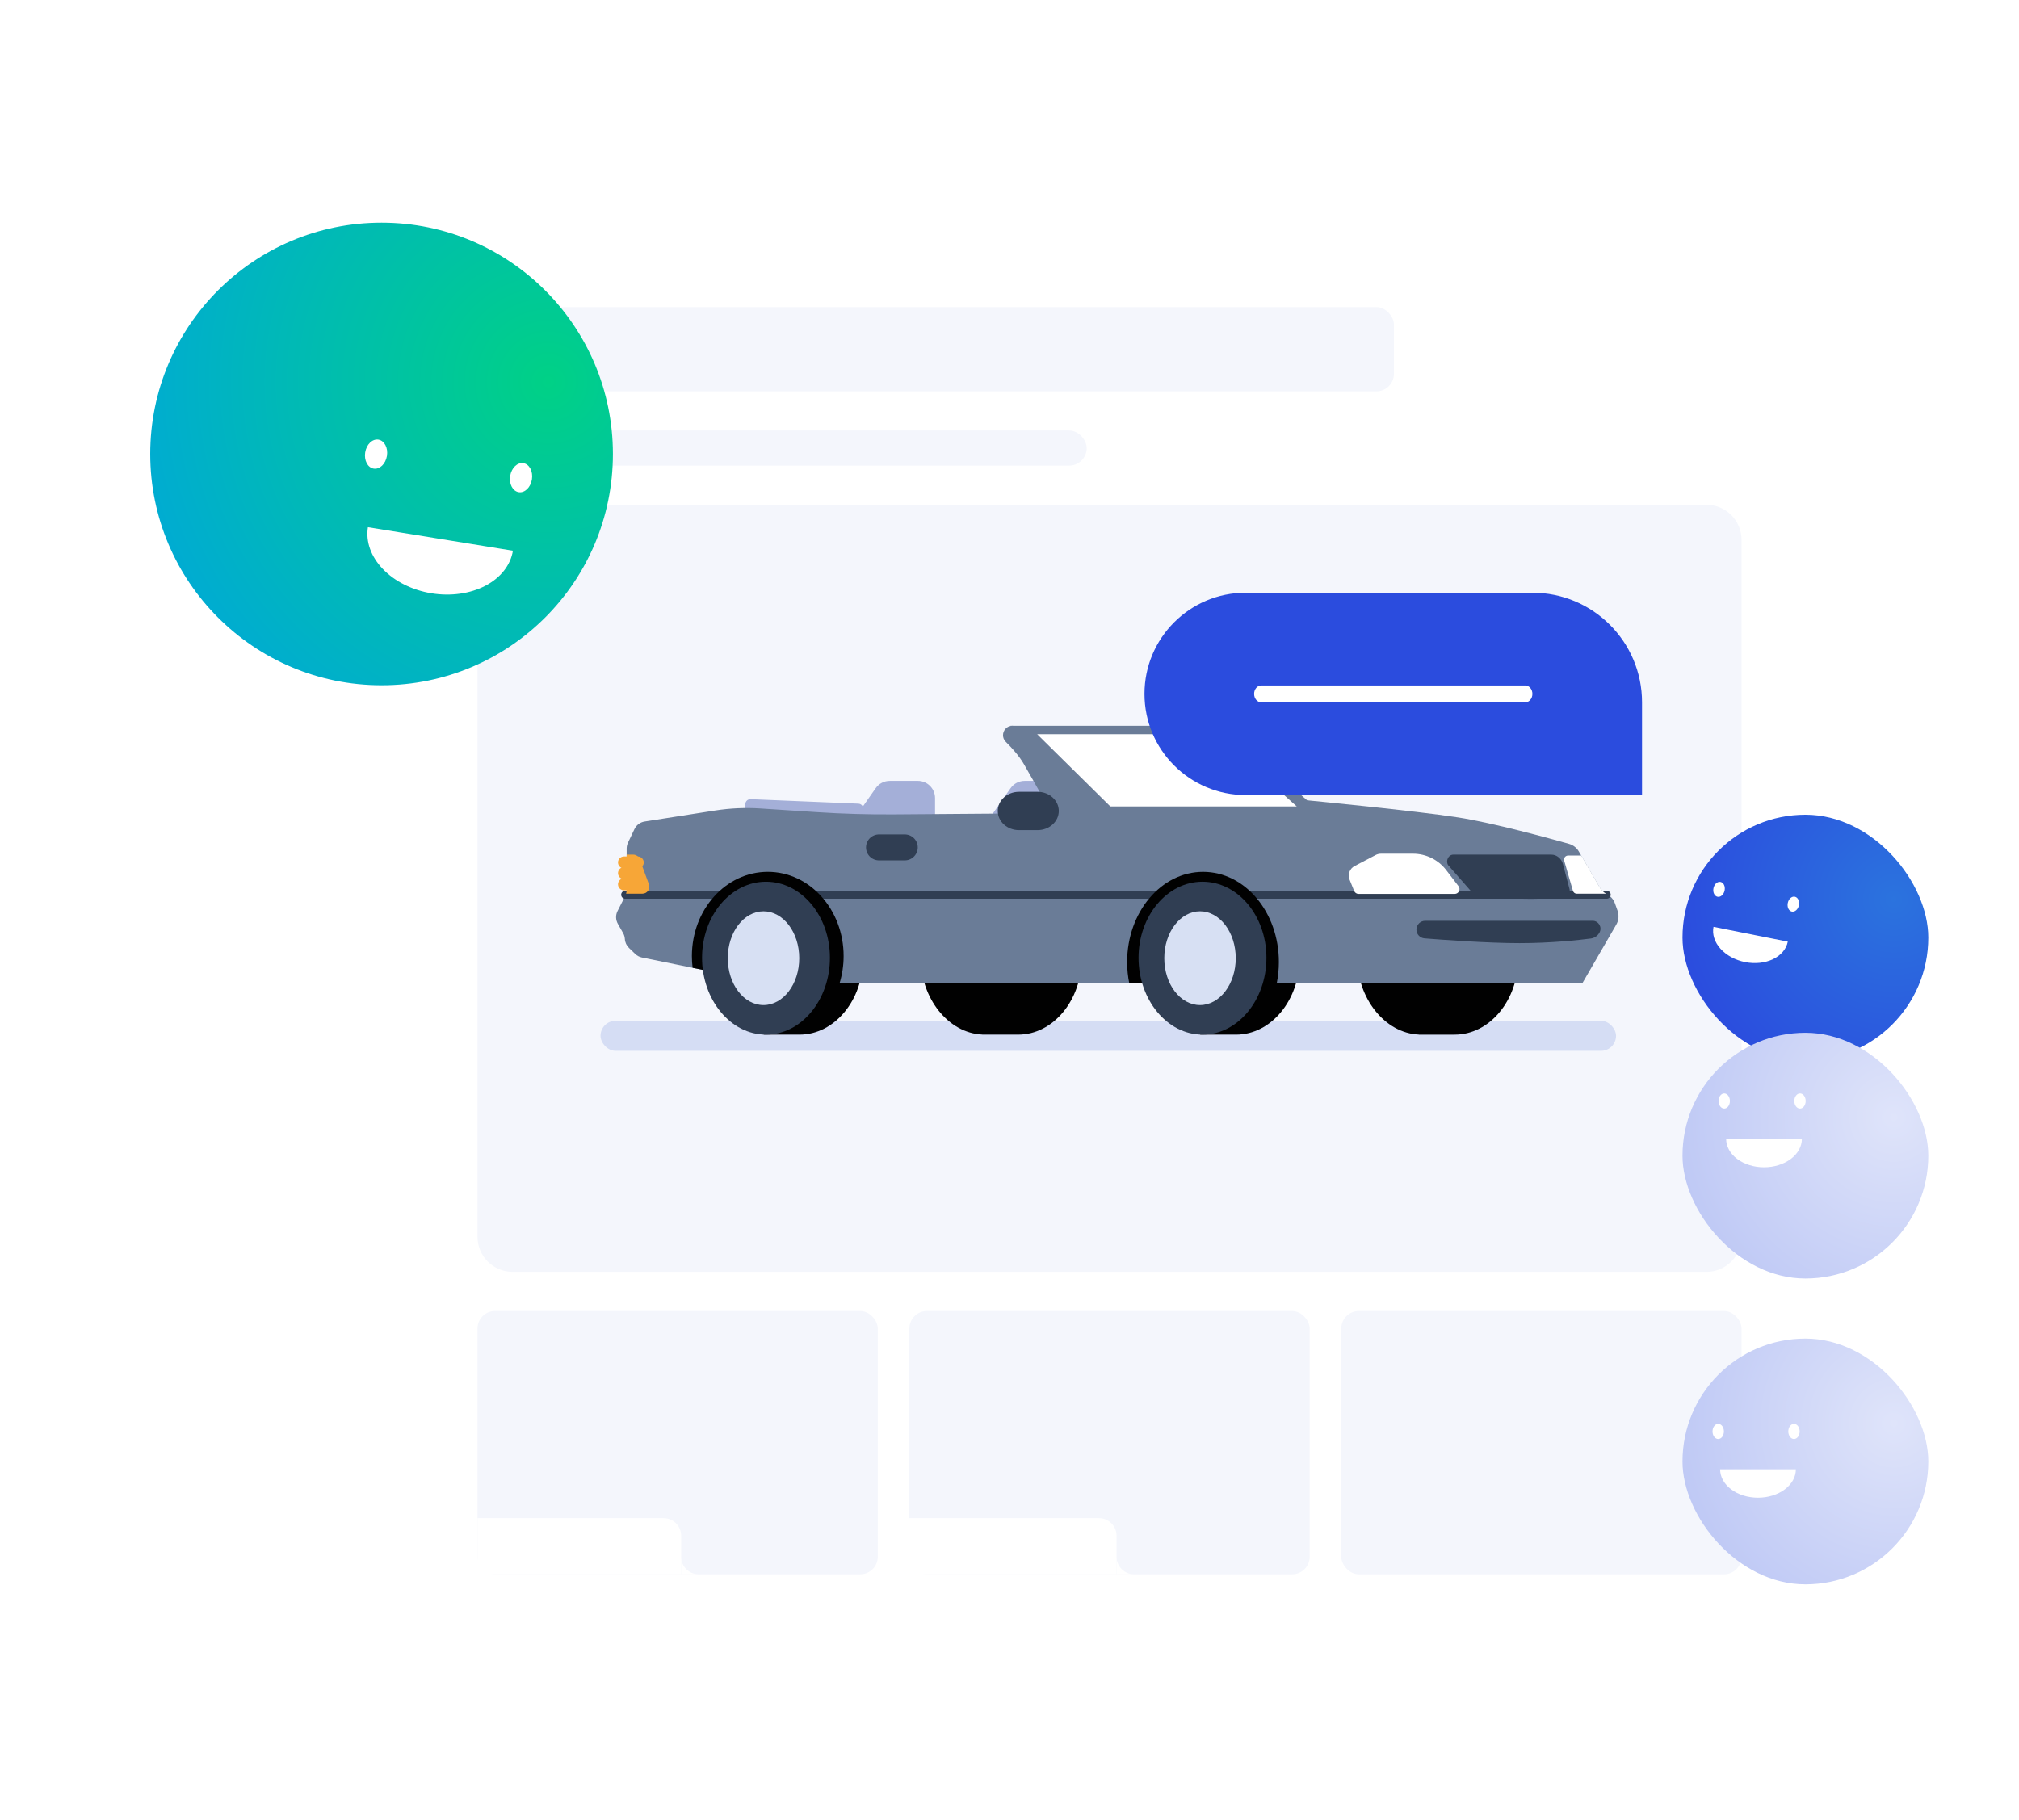 <svg width="336" height="303" viewBox="0 0 336 303" fill="none" xmlns="http://www.w3.org/2000/svg">
<g filter="url(#filter0_d_5829_69484)">
<rect x="59.464" y="26.115" width="250.364" height="250.928" rx="10" fill="white"/>
<rect x="79.464" y="46.115" width="152.514" height="14.024" rx="2.922" fill="#F4F6FC"/>
<rect x="79.464" y="66.657" width="101.384" height="5.843" rx="2.922" fill="#F4F6FC"/>
<path d="M79.464 84.863C79.464 81.636 82.08 79.019 85.307 79.019H283.984C287.211 79.019 289.828 81.636 289.828 84.863V200.855C289.828 204.083 287.212 206.699 283.984 206.699H85.307C82.08 206.699 79.464 204.082 79.464 200.855V84.863Z" fill="#F4F6FC"/>
<rect x="99.939" y="164.91" width="169" height="5" rx="2.5" fill="#D5DDF4"/>
<g clip-path="url(#clip0_5829_69484)">
<path d="M142.857 128.768L124.921 128.021C124.451 128.002 124.054 128.367 124.035 128.838L123.758 135.509C123.739 135.979 124.104 136.377 124.573 136.396L142.509 137.143C142.979 137.162 143.375 136.797 143.395 136.326L143.672 129.655C143.691 129.185 143.326 128.788 142.857 128.768Z" fill="#A4AFD8"/>
<path d="M152.75 135.638H144.613C142.296 135.638 140.94 133.024 142.272 131.125L145.733 126.194C146.269 125.43 147.141 124.976 148.073 124.976H152.75C154.33 124.976 155.61 126.259 155.61 127.841V132.773C155.61 134.355 154.33 135.638 152.75 135.638Z" fill="#A4AFD8"/>
<path d="M175.2 135.638H167.063C164.746 135.638 163.39 133.024 164.722 131.125L168.183 126.193C168.719 125.43 169.592 124.976 170.524 124.976H175.2C176.78 124.976 178.061 126.258 178.061 127.841V132.772C178.061 134.355 176.78 135.638 175.2 135.638Z" fill="#A4AFD8"/>
<path d="M169.454 142.01V141.758H163.085V141.796C157.567 142.273 153.225 147.756 153.225 154.431C153.225 161.107 157.773 166.952 163.476 167.202V167.214H169.438C175.275 167.214 180.001 161.483 180.001 154.557C180.001 147.631 175.275 142.025 169.454 142.01Z" fill="#010101"/>
<path d="M242.097 142.011V141.76H235.728V141.797C230.21 142.275 225.868 147.757 225.868 154.433C225.868 161.108 230.417 166.954 236.119 167.204V167.216H242.082C247.919 167.216 252.645 161.484 252.645 154.558C252.645 147.633 247.919 142.027 242.097 142.011Z" fill="#010101"/>
<path fill-rule="evenodd" clip-rule="evenodd" d="M133.037 141.758H126.699V144.522C124.133 146.815 122.474 150.458 122.474 154.557C122.474 158.655 124.524 162.346 127.09 164.67V167.214H133.052C138.89 167.214 143.616 161.481 143.616 154.556C143.616 147.631 138.89 142.025 133.068 142.009V141.757H133.037V141.758Z" fill="#010101"/>
<path fill-rule="evenodd" clip-rule="evenodd" d="M205.678 141.759H199.341V144.523C196.774 146.816 195.115 150.459 195.115 154.558C195.115 158.656 197.165 162.347 199.732 164.671V167.215H205.694C211.531 167.215 216.257 161.482 216.257 154.557C216.257 147.632 211.531 142.026 205.71 142.01V141.758H205.678V141.759Z" fill="#010101"/>
<path d="M268.978 148.905L263.309 158.703H174.058L178.528 130.217L168.158 115.809H200.916C202.445 115.809 203.924 116.363 205.078 117.368L217.523 128.207C217.523 128.207 235.457 129.942 242.636 131.057C248.536 131.974 257.95 134.566 261.116 135.461C261.805 135.655 262.394 136.113 262.754 136.735L262.963 137.094L263.146 137.408L266.236 142.739C266.485 143.167 266.845 143.522 267.275 143.76C267.291 143.772 267.306 143.78 267.322 143.788C267.344 143.803 267.367 143.814 267.39 143.825C267.708 143.984 267.991 144.202 268.223 144.464C268.455 144.728 268.637 145.034 268.757 145.371L269.19 146.584C269.465 147.352 269.387 148.2 268.978 148.904V148.905Z" fill="#6A7C97"/>
<path d="M232.034 143.384V146.26C232.034 146.671 231.942 147.077 231.766 147.45L226.421 158.703H128.281C128.129 158.703 127.979 158.689 127.83 158.658L106.825 154.372C106.408 154.286 106.021 154.084 105.714 153.787L104.675 152.786C104.471 152.588 104.307 152.358 104.19 152.104C104.074 151.852 104.003 151.577 103.987 151.294C103.967 150.949 103.869 150.614 103.697 150.313L102.821 148.767C102.448 148.108 102.43 147.306 102.775 146.631L104.041 144.144C104.104 144.02 104.156 143.89 104.195 143.757C104.256 143.55 104.287 143.337 104.287 143.119V136.239C104.287 135.902 104.361 135.569 104.507 135.266L105.589 132.997C105.911 132.326 106.54 131.856 107.274 131.743L119.05 129.903C121.524 129.518 124.032 129.405 126.531 129.568L135.943 130.182C140.255 130.463 144.575 130.586 148.895 130.554L175.009 130.355C175.009 130.355 172.204 125.314 170.389 122.173C169.641 120.879 168.487 119.57 167.388 118.479C167.065 118.159 166.921 117.765 166.921 117.378C166.921 116.576 167.542 115.808 168.481 115.808C168.907 115.808 169.316 115.985 169.61 116.296C171.84 118.656 181.503 128.828 183.18 129.777C185.077 130.852 223.534 133.909 226.257 134.488C228.548 134.974 231.071 140.548 231.816 142.308C231.96 142.648 232.034 143.013 232.034 143.384H232.034Z" fill="#6A7C97"/>
<path d="M267.389 143.927H104.039" stroke="#303E53" stroke-width="1.328" stroke-miterlimit="10" stroke-linecap="round"/>
<path fill-rule="evenodd" clip-rule="evenodd" d="M115.266 156.092C115.185 155.453 115.143 154.802 115.143 154.141C115.143 146.393 120.79 140.114 127.776 140.114C134.763 140.114 140.395 146.393 140.395 154.141C140.395 155.732 140.151 157.267 139.708 158.702H128.284C128.132 158.702 127.982 158.687 127.833 158.656L115.266 156.092Z" fill="#010101"/>
<path fill-rule="evenodd" clip-rule="evenodd" d="M187.938 158.703C187.702 157.556 187.575 156.361 187.575 155.134C187.575 146.838 193.223 140.115 200.21 140.115C207.196 140.115 212.829 146.838 212.829 155.134C212.829 156.361 212.702 157.556 212.466 158.703H187.938Z" fill="#010101"/>
<path d="M210.758 154.431C210.758 161.435 206.001 167.214 200.117 167.214C194.233 167.214 189.476 161.419 189.476 154.431C189.476 147.443 194.233 141.758 200.117 141.758C206.001 141.758 210.758 147.427 210.758 154.431Z" fill="#303E53"/>
<path d="M199.705 162.294C202.989 162.294 205.651 158.8 205.651 154.489C205.651 150.178 202.989 146.684 199.705 146.684C196.42 146.684 193.758 150.178 193.758 154.489C193.758 158.8 196.42 162.294 199.705 162.294Z" fill="#D7E0F3"/>
<path d="M138.116 154.432C138.116 161.436 133.358 167.215 127.474 167.215C121.591 167.215 116.833 161.42 116.833 154.432C116.833 147.443 121.591 141.759 127.474 141.759C133.358 141.759 138.116 147.428 138.116 154.432Z" fill="#303E53"/>
<path d="M127.063 162.295C130.348 162.295 133.01 158.8 133.01 154.49C133.01 150.179 130.348 146.685 127.063 146.685C123.778 146.685 121.116 150.179 121.116 154.49C121.116 158.8 123.778 162.295 127.063 162.295Z" fill="#D7E0F3"/>
<path d="M242.088 143.792H226.096C225.769 143.792 225.475 143.594 225.353 143.29L224.598 141.42C224.252 140.561 224.612 139.58 225.431 139.151L228.937 137.315C229.209 137.172 229.512 137.098 229.82 137.098H235.16C237.324 137.098 239.366 138.107 240.681 139.829L242.724 142.502C243.128 143.03 242.752 143.792 242.088 143.792Z" fill="white"/>
<path d="M241.867 137.252H258.174C259.07 137.252 259.86 137.903 260.109 138.848L261.198 142.983C261.358 143.591 260.985 144.211 260.412 144.287C259.334 144.43 257.456 144.608 254.793 144.608C251.411 144.608 247.55 144.225 245.898 144.042C245.383 143.985 245.151 143.665 244.661 143.175L240.974 138.969C240.565 138.211 241.063 137.252 241.865 137.252L241.867 137.252Z" fill="#303E53"/>
<path d="M267.283 143.757H262.409C262.111 143.757 261.851 143.562 261.767 143.277L260.312 138.259C260.188 137.832 260.508 137.405 260.952 137.405H263.153L266.243 142.736C266.492 143.164 266.852 143.519 267.282 143.757H267.283Z" fill="white"/>
<path d="M237.181 148.266H265.037C266.013 148.266 266.648 149.294 266.212 150.168C265.925 150.742 265.374 151.135 264.739 151.217C262.766 151.473 258.151 151.985 252.885 151.985C247.618 151.985 240.052 151.433 237.063 151.19C236.304 151.128 235.72 150.493 235.72 149.73C235.72 148.921 236.374 148.266 237.182 148.266L237.181 148.266Z" fill="#303E53"/>
<path d="M184.781 129.233L172.608 117.208H202.358L215.809 129.233H184.781Z" fill="white"/>
<path d="M172.67 126.796H169.58C167.629 126.796 166.046 128.224 166.046 129.985C166.046 131.746 167.629 133.174 169.58 133.174H172.67C174.621 133.174 176.204 131.746 176.204 129.985C176.204 128.224 174.621 126.796 172.67 126.796V126.796Z" fill="#303E53"/>
<path d="M146.282 136.048H150.573" stroke="#303E53" stroke-width="4.319" stroke-miterlimit="10" stroke-linecap="round"/>
<path d="M106.908 143.753H104.194C104.255 143.546 104.286 143.333 104.286 143.115V137.251H105.369C105.856 137.251 106.288 137.556 106.457 138.012L107.995 142.19C108.275 142.949 107.714 143.753 106.908 143.753V143.753Z" fill="#F7A637"/>
<path d="M103.845 140.33H106.136" stroke="#F7A637" stroke-width="1.993" stroke-miterlimit="10" stroke-linecap="round"/>
<path d="M103.844 138.554H106.135" stroke="#F7A637" stroke-width="1.993" stroke-miterlimit="10" stroke-linecap="round"/>
<path d="M103.844 142.192H106.135" stroke="#F7A637" stroke-width="1.993" stroke-miterlimit="10" stroke-linecap="round"/>
</g>
<rect x="79.464" y="213.217" width="66.615" height="43.826" rx="2.922" fill="#F4F6FC"/>
<path d="M79.464 247.694H110.434C112.048 247.694 113.356 249.002 113.356 250.615V257.043H79.464V247.694Z" fill="white"/>
<path fill-rule="evenodd" clip-rule="evenodd" d="M113.356 254.121V257.043L116.278 257.043C114.665 257.043 113.356 255.735 113.356 254.121Z" fill="white"/>
<rect x="151.338" y="213.217" width="66.615" height="43.826" rx="2.922" fill="#F4F6FC"/>
<path d="M151.338 247.694H182.892C184.506 247.694 185.814 249.002 185.814 250.615V257.043H151.338V247.694Z" fill="white"/>
<path fill-rule="evenodd" clip-rule="evenodd" d="M185.814 254.139V257.043H188.736V257.043H188.736C187.128 257.043 185.824 255.745 185.814 254.139Z" fill="white"/>
<rect x="223.213" y="213.217" width="66.615" height="43.826" rx="2.922" fill="#F4F6FC"/>
</g>
<g filter="url(#filter1_d_5829_69484)">
<circle cx="63.5" cy="51.5" r="38.5" fill="url(#paint0_radial_5829_69484)"/>
<path d="M61.23 63.689C60.84 66.089 61.738 68.597 63.725 70.661C65.712 72.725 68.626 74.176 71.826 74.695C75.025 75.214 78.249 74.759 80.787 73.429C83.324 72.099 84.969 70.004 85.358 67.604" fill="white"/>
<path d="M64.395 51.82C64.611 50.488 63.976 49.276 62.977 49.114C61.977 48.952 60.992 49.9 60.776 51.233C60.559 52.566 61.194 53.777 62.194 53.94C63.193 54.102 64.178 53.153 64.395 51.82Z" fill="white"/>
<path d="M88.523 55.736C88.739 54.404 88.104 53.192 87.105 53.03C86.105 52.868 85.12 53.817 84.903 55.149C84.687 56.482 85.322 57.694 86.322 57.856C87.321 58.018 88.306 57.069 88.523 55.736Z" fill="white"/>
</g>
<g filter="url(#filter2_d_5829_69484)">
<rect x="280" y="121" width="40.904" height="40.904" rx="20.452" fill="url(#paint1_radial_5829_69484)"/>
<path d="M285.16 139.665C284.915 140.895 285.332 142.204 286.318 143.304C287.304 144.405 288.779 145.207 290.419 145.533C292.058 145.86 293.728 145.684 295.061 145.046C296.393 144.407 297.28 143.358 297.524 142.128" fill="white"/>
<path d="M287.01 133.606C287.146 132.923 286.841 132.287 286.329 132.185C285.817 132.083 285.291 132.554 285.155 133.236C285.019 133.919 285.324 134.556 285.836 134.658C286.348 134.76 286.874 134.289 287.01 133.606Z" fill="white"/>
<path d="M299.374 136.069C299.51 135.386 299.205 134.75 298.693 134.648C298.181 134.546 297.655 135.017 297.519 135.7C297.383 136.382 297.688 137.019 298.2 137.121C298.713 137.223 299.238 136.752 299.374 136.069Z" fill="white"/>
</g>
<rect x="280" y="171.904" width="40.904" height="40.904" rx="20.452" fill="url(#paint2_radial_5829_69484)"/>
<path d="M287.261 189.565C287.261 190.818 287.925 192.021 289.107 192.908C290.289 193.794 291.893 194.292 293.564 194.292C295.236 194.292 296.84 193.794 298.022 192.908C299.204 192.021 299.868 190.818 299.868 189.565" fill="white"/>
<path d="M287.891 183.261C287.891 182.564 287.468 182 286.946 182C286.423 182 286 182.564 286 183.261C286 183.957 286.423 184.521 286.946 184.521C287.468 184.521 287.891 183.957 287.891 183.261Z" fill="white"/>
<path d="M300.499 183.261C300.499 182.565 300.075 182 299.553 182C299.031 182 298.607 182.565 298.607 183.261C298.607 183.957 299.031 184.522 299.553 184.522C300.075 184.522 300.499 183.957 300.499 183.261Z" fill="white"/>
<rect x="280" y="222.808" width="40.904" height="40.904" rx="20.452" fill="url(#paint3_radial_5829_69484)"/>
<path d="M286.261 244.565C286.261 245.818 286.925 247.021 288.107 247.908C289.289 248.794 290.893 249.292 292.564 249.292C294.236 249.292 295.84 248.794 297.022 247.908C298.204 247.021 298.868 245.818 298.868 244.565" fill="white"/>
<path d="M286.891 238.261C286.891 237.564 286.468 237 285.946 237C285.423 237 285 237.564 285 238.261C285 238.957 285.423 239.521 285.946 239.521C286.468 239.521 286.891 238.957 286.891 238.261Z" fill="white"/>
<path d="M299.499 238.261C299.499 237.565 299.075 237 298.553 237C298.031 237 297.607 237.565 297.607 238.261C297.607 238.957 298.031 239.522 298.553 239.522C299.075 239.522 299.499 238.957 299.499 238.261Z" fill="white"/>
<path d="M190.464 115.498C190.464 106.197 198.004 98.657 207.305 98.657H255.021C265.097 98.657 273.265 106.826 273.265 116.902V132.339H207.305C198.004 132.339 190.464 124.799 190.464 115.498V115.498Z" fill="#2B4CDE"/>
<path fill-rule="evenodd" clip-rule="evenodd" d="M208.708 115.498C208.708 114.723 209.24 114.095 209.896 114.095H253.833C254.489 114.095 255.021 114.723 255.021 115.498C255.021 116.273 254.489 116.902 253.833 116.902H209.896C209.24 116.902 208.708 116.273 208.708 115.498Z" fill="white"/>
<defs>
<filter id="filter0_d_5829_69484" x="39.464" y="11.115" width="290.364" height="290.928" filterUnits="userSpaceOnUse" color-interpolation-filters="sRGB">
<feFlood flood-opacity="0" result="BackgroundImageFix"/>
<feColorMatrix in="SourceAlpha" type="matrix" values="0 0 0 0 0 0 0 0 0 0 0 0 0 0 0 0 0 0 127 0" result="hardAlpha"/>
<feOffset dy="5"/>
<feGaussianBlur stdDeviation="10"/>
<feComposite in2="hardAlpha" operator="out"/>
<feColorMatrix type="matrix" values="0 0 0 0 0.035 0 0 0 0 0.118 0 0 0 0 0.259 0 0 0 0.1 0"/>
<feBlend mode="normal" in2="BackgroundImageFix" result="effect1_dropShadow_5829_69484"/>
<feBlend mode="normal" in="SourceGraphic" in2="effect1_dropShadow_5829_69484" result="shape"/>
</filter>
<filter id="filter1_d_5829_69484" x="0.938" y="13" width="125.125" height="125.125" filterUnits="userSpaceOnUse" color-interpolation-filters="sRGB">
<feFlood flood-opacity="0" result="BackgroundImageFix"/>
<feColorMatrix in="SourceAlpha" type="matrix" values="0 0 0 0 0 0 0 0 0 0 0 0 0 0 0 0 0 0 127 0" result="hardAlpha"/>
<feOffset dy="24.062"/>
<feGaussianBlur stdDeviation="12.031"/>
<feComposite in2="hardAlpha" operator="out"/>
<feColorMatrix type="matrix" values="0 0 0 0 0.035 0 0 0 0 0.118 0 0 0 0 0.259 0 0 0 0.05 0"/>
<feBlend mode="normal" in2="BackgroundImageFix" result="effect1_dropShadow_5829_69484"/>
<feBlend mode="normal" in="SourceGraphic" in2="effect1_dropShadow_5829_69484" result="shape"/>
</filter>
<filter id="filter2_d_5829_69484" x="265.391" y="121" width="70.121" height="70.121" filterUnits="userSpaceOnUse" color-interpolation-filters="sRGB">
<feFlood flood-opacity="0" result="BackgroundImageFix"/>
<feColorMatrix in="SourceAlpha" type="matrix" values="0 0 0 0 0 0 0 0 0 0 0 0 0 0 0 0 0 0 127 0" result="hardAlpha"/>
<feOffset dy="14.609"/>
<feGaussianBlur stdDeviation="7.304"/>
<feComposite in2="hardAlpha" operator="out"/>
<feColorMatrix type="matrix" values="0 0 0 0 0.035 0 0 0 0 0.118 0 0 0 0 0.259 0 0 0 0.05 0"/>
<feBlend mode="normal" in2="BackgroundImageFix" result="effect1_dropShadow_5829_69484"/>
<feBlend mode="normal" in="SourceGraphic" in2="effect1_dropShadow_5829_69484" result="shape"/>
</filter>
<radialGradient id="paint0_radial_5829_69484" cx="0" cy="0" r="1" gradientUnits="userSpaceOnUse" gradientTransform="translate(91.172 39.469) rotate(150.505) scale(68.422)">
<stop stop-color="#00D186"/>
<stop offset="1" stop-color="#00ACD1"/>
</radialGradient>
<radialGradient id="paint1_radial_5829_69484" cx="0" cy="0" r="1" gradientUnits="userSpaceOnUse" gradientTransform="translate(315.152 135.061) rotate(150.505) scale(36.347)">
<stop stop-color="#2B73DE"/>
<stop offset="1" stop-color="#2B4CDE"/>
</radialGradient>
<radialGradient id="paint2_radial_5829_69484" cx="0" cy="0" r="1" gradientUnits="userSpaceOnUse" gradientTransform="translate(315.152 185.965) rotate(150.505) scale(36.347)">
<stop stop-color="#DFE4FA"/>
<stop offset="1" stop-color="#BFC9F5"/>
</radialGradient>
<radialGradient id="paint3_radial_5829_69484" cx="0" cy="0" r="1" gradientUnits="userSpaceOnUse" gradientTransform="translate(315.152 236.869) rotate(150.505) scale(36.347)">
<stop stop-color="#DFE4FA"/>
<stop offset="1" stop-color="#BFC9F5"/>
</radialGradient>
<clipPath id="clip0_5829_69484">
<rect width="166.825" height="51.4" fill="white" transform="translate(102.528 115.808)"/>
</clipPath>
</defs>
</svg>

